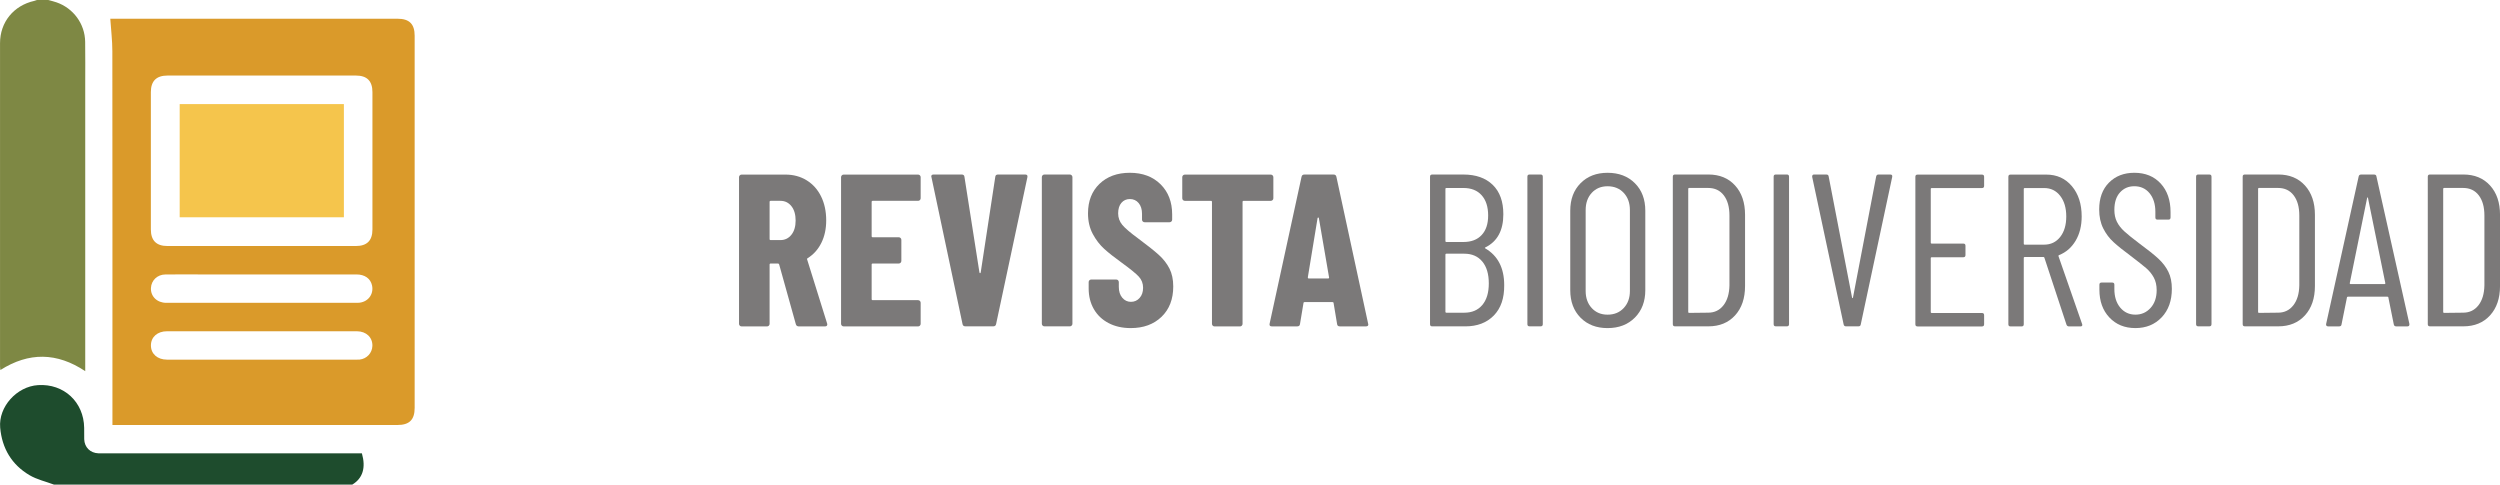 <?xml version="1.0" encoding="UTF-8" standalone="no"?>
<!-- Created with Inkscape (http://www.inkscape.org/) -->

<svg
   width="73.236mm"
   height="14.196mm"
   viewBox="0 0 73.236 14.196"
   version="1.1"
   id="svg1"
   sodipodi:docname="revista.svg"
   inkscape:version="1.4.2 (f4327f4, 2025-05-13)"
   xmlns:inkscape="http://www.inkscape.org/namespaces/inkscape"
   xmlns:sodipodi="http://sodipodi.sourceforge.net/DTD/sodipodi-0.dtd"
   xmlns="http://www.w3.org/2000/svg"
   xmlns:svg="http://www.w3.org/2000/svg">
  <sodipodi:namedview
     id="namedview1"
     pagecolor="#ffffff"
     bordercolor="#000000"
     borderopacity="0.25"
     inkscape:showpageshadow="2"
     inkscape:pageopacity="0.0"
     inkscape:pagecheckerboard="0"
     inkscape:deskcolor="#d1d1d1"
     inkscape:document-units="mm"
     inkscape:zoom="0.68862935"
     inkscape:cx="121.25536"
     inkscape:cy="-138.68128"
     inkscape:window-width="1920"
     inkscape:window-height="991"
     inkscape:window-x="-9"
     inkscape:window-y="-9"
     inkscape:window-maximized="1"
     inkscape:current-layer="layer1" />
  <defs
     id="defs1">
    <clipPath
       clipPathUnits="userSpaceOnUse"
       id="clipPath113">
      <path
         d="M 0,40.24 H 214.233 V 0 H 0 Z"
         transform="translate(-4.009,-40.24)"
         id="path113" />
    </clipPath>
    <clipPath
       clipPathUnits="userSpaceOnUse"
       id="clipPath115">
      <path
         d="M 0,40.24 H 214.233 V 0 H 0 Z"
         transform="translate(-4.481)"
         id="path115" />
    </clipPath>
    <clipPath
       clipPathUnits="userSpaceOnUse"
       id="clipPath117">
      <path
         d="M 0,40.24 H 214.233 V 0 H 0 Z"
         transform="translate(-21.732,-12.732)"
         id="path117" />
    </clipPath>
    <clipPath
       clipPathUnits="userSpaceOnUse"
       id="clipPath119">
      <path
         d="M 0,40.24 H 214.233 V 0 H 0 Z"
         id="path119" />
    </clipPath>
    <clipPath
       clipPathUnits="userSpaceOnUse"
       id="clipPath121">
      <path
         d="M 0,40.24 H 214.233 V 0 H 0 Z"
         transform="translate(-63.905,-23.473)"
         id="path121" />
    </clipPath>
    <clipPath
       clipPathUnits="userSpaceOnUse"
       id="clipPath123">
      <path
         d="M 0,40.24 H 214.233 V 0 H 0 Z"
         transform="translate(-76.388,-23.625)"
         id="path123" />
    </clipPath>
    <clipPath
       clipPathUnits="userSpaceOnUse"
       id="clipPath125">
      <path
         d="M 0,40.24 H 214.233 V 0 H 0 Z"
         transform="translate(-79.925,-13.339)"
         id="path125" />
    </clipPath>
    <clipPath
       clipPathUnits="userSpaceOnUse"
       id="clipPath127">
      <path
         d="M 0,40.24 H 214.233 V 0 H 0 Z"
         transform="translate(-86.575,-13.204)"
         id="path127" />
    </clipPath>
    <clipPath
       clipPathUnits="userSpaceOnUse"
       id="clipPath129">
      <path
         d="M 0,40.24 H 214.233 V 0 H 0 Z"
         transform="translate(-92.057,-13.411)"
         id="path129" />
    </clipPath>
    <clipPath
       clipPathUnits="userSpaceOnUse"
       id="clipPath131">
      <path
         d="M 0,40.24 H 214.233 V 0 H 0 Z"
         transform="translate(-105.674,-25.678)"
         id="path131" />
    </clipPath>
    <clipPath
       clipPathUnits="userSpaceOnUse"
       id="clipPath133">
      <path
         d="M 0,40.24 H 214.233 V 0 H 0 Z"
         transform="translate(-108.671,-17.118)"
         id="path133" />
    </clipPath>
    <clipPath
       clipPathUnits="userSpaceOnUse"
       id="clipPath135">
      <path
         d="M 0,40.24 H 214.233 V 0 H 0 Z"
         transform="translate(-123.088,-14.913)"
         id="path135" />
    </clipPath>
    <clipPath
       clipPathUnits="userSpaceOnUse"
       id="clipPath137">
      <path
         d="M 0,40.24 H 214.233 V 0 H 0 Z"
         transform="translate(-126.832,-13.321)"
         id="path137" />
    </clipPath>
    <clipPath
       clipPathUnits="userSpaceOnUse"
       id="clipPath139">
      <path
         d="M 0,40.24 H 214.233 V 0 H 0 Z"
         transform="translate(-134.833,-14.661)"
         id="path139" />
    </clipPath>
    <clipPath
       clipPathUnits="userSpaceOnUse"
       id="clipPath141">
      <path
         d="M 0,40.24 H 214.233 V 0 H 0 Z"
         transform="translate(-140.26,-14.257)"
         id="path141" />
    </clipPath>
    <clipPath
       clipPathUnits="userSpaceOnUse"
       id="clipPath143">
      <path
         d="M 0,40.24 H 214.233 V 0 H 0 Z"
         transform="translate(-147.28,-13.321)"
         id="path143" />
    </clipPath>
    <clipPath
       clipPathUnits="userSpaceOnUse"
       id="clipPath145">
      <path
         d="M 0,40.24 H 214.233 V 0 H 0 Z"
         transform="translate(-153.094,-13.303)"
         id="path145" />
    </clipPath>
    <clipPath
       clipPathUnits="userSpaceOnUse"
       id="clipPath147">
      <path
         d="M 0,40.24 H 214.233 V 0 H 0 Z"
         transform="translate(-164.577,-24.625)"
         id="path147" />
    </clipPath>
    <clipPath
       clipPathUnits="userSpaceOnUse"
       id="clipPath149">
      <path
         d="M 0,40.24 H 214.233 V 0 H 0 Z"
         transform="translate(-168.052,-24.553)"
         id="path149" />
    </clipPath>
    <clipPath
       clipPathUnits="userSpaceOnUse"
       id="clipPath151">
      <path
         d="M 0,40.24 H 214.233 V 0 H 0 Z"
         transform="translate(-175.161,-13.878)"
         id="path151" />
    </clipPath>
    <clipPath
       clipPathUnits="userSpaceOnUse"
       id="clipPath153">
      <path
         d="M 0,40.24 H 214.233 V 0 H 0 Z"
         transform="translate(-182.36,-13.321)"
         id="path153" />
    </clipPath>
    <clipPath
       clipPathUnits="userSpaceOnUse"
       id="clipPath155">
      <path
         d="M 0,40.24 H 214.233 V 0 H 0 Z"
         transform="translate(-187.581,-14.257)"
         id="path155" />
    </clipPath>
    <clipPath
       clipPathUnits="userSpaceOnUse"
       id="clipPath157">
      <path
         d="M 0,40.24 H 214.233 V 0 H 0 Z"
         transform="translate(-195.177,-16.65)"
         id="path157" />
    </clipPath>
    <clipPath
       clipPathUnits="userSpaceOnUse"
       id="clipPath159">
      <path
         d="M 0,40.24 H 214.233 V 0 H 0 Z"
         transform="translate(-202.952,-14.257)"
         id="path159" />
    </clipPath>
  </defs>
  <g
     inkscape:label="Capa 1"
     inkscape:groupmode="layer"
     id="layer1"
     transform="translate(-79.11,-11.377)">
    <path
       id="path112"
       d="M 0,0 C 0.225,-0.063 0.455,-0.117 0.675,-0.193 2.079,-0.676 3.039,-1.98 3.059,-3.469 3.077,-4.634 3.065,-5.8 3.065,-6.965 v -23.33 -0.506 c -2.342,1.558 -4.669,1.598 -7.041,0.094 -0.013,0.106 -0.03,0.199 -0.03,0.294 -0.003,8.941 -0.005,17.884 0,26.826 0,1.753 1.13,3.13 2.843,3.514 0.074,0.017 0.147,0.048 0.22,0.073 z"
       style="fill:#7e8844;fill-opacity:1;fill-rule:evenodd;stroke:none"
       transform="matrix(0.353,0,0,-0.353,80.525,11.377)"
       clip-path="url(#clipPath113)" />
    <path
       id="path114"
       d="m 0,0 c -0.679,0.255 -1.413,0.417 -2.028,0.781 -1.483,0.873 -2.284,2.23 -2.436,3.945 -0.152,1.723 1.373,3.418 3.144,3.53 C 0.82,8.393 2.478,6.856 2.506,4.707 2.511,4.395 2.501,4.078 2.51,3.766 2.531,3.094 3.011,2.621 3.686,2.596 3.805,2.591 3.924,2.594 4.04,2.594 h 21.007 0.507 C 25.895,1.396 25.626,0.524 24.756,0 Z"
       style="fill:#1e4c2d;fill-opacity:1;fill-rule:evenodd;stroke:none"
       transform="matrix(0.353,0,0,-0.353,80.691,25.573)"
       clip-path="url(#clipPath115)" />
    <path
       id="path116"
       d="m 0,0 c -2.621,0 -5.241,0.002 -7.86,0 -0.796,0 -1.333,-0.477 -1.335,-1.175 -0.002,-0.698 0.538,-1.18 1.33,-1.18 5.238,-0.004 10.477,-0.002 15.717,-0.002 0.092,0 0.183,-0.002 0.274,0.007 0.593,0.064 1.036,0.543 1.058,1.129 C 9.208,-0.513 8.676,-0.002 7.896,0 5.264,0.003 2.63,0 0,0 m -0.019,2.359 h 3.576 c 1.465,0 2.933,-0.006 4.401,10e-4 0.815,0.006 1.359,0.671 1.199,1.435 -0.121,0.572 -0.6,0.92 -1.287,0.92 -4.297,0.002 -8.592,0 -12.89,0 -0.994,0 -1.99,0.01 -2.984,-0.003 -0.659,-0.007 -1.158,-0.49 -1.189,-1.118 -0.036,-0.7 0.507,-1.235 1.275,-1.235 2.634,-0.004 5.266,0 7.899,0 m 0.015,18.861 c -2.605,0 -5.213,0.001 -7.818,0 -0.92,-10e-4 -1.376,-0.452 -1.378,-1.373 -0.002,-3.799 -0.002,-7.598 0,-11.397 0.002,-0.923 0.458,-1.376 1.375,-1.376 h 15.64 c 0.918,0 1.373,0.45 1.373,1.375 0.003,3.798 0.003,7.596 0,11.395 0,0.927 -0.453,1.375 -1.371,1.376 -2.606,0.001 -5.213,0 -7.821,0 m -12.385,-29 v 0.537 c 0,10.161 0.005,20.323 -0.007,30.484 0,0.883 -0.108,1.764 -0.171,2.694 h 0.309 c 7.844,0 15.689,0.001 23.532,0 0.975,0 1.418,-0.439 1.418,-1.41 V -6.353 c 0,-0.995 -0.436,-1.427 -1.439,-1.427 h -23.178 z"
       style="fill:#da9a2a;fill-opacity:1;fill-rule:evenodd;stroke:none"
       transform="matrix(0.353,0,0,-0.353,86.777,21.081)"
       clip-path="url(#clipPath117)" />
    <path
       id="path118"
       d="M 14.911,31.577 H 28.538 V 22.184 H 14.911 Z"
       style="fill:#f5c54c;fill-opacity:1;fill-rule:evenodd;stroke:none"
       transform="matrix(0.353,0,0,-0.353,79.11,25.573)"
       clip-path="url(#clipPath119)" />
    <path
       id="path120"
       d="m 0,0 v -3.078 c 0,-0.061 0.029,-0.09 0.09,-0.09 H 0.9 c 0.371,0 0.674,0.147 0.909,0.441 0.234,0.293 0.351,0.687 0.351,1.179 0,0.504 -0.117,0.903 -0.351,1.197 C 1.574,-0.057 1.271,0.09 0.9,0.09 H 0.09 C 0.029,0.09 0,0.06 0,0 m 2.178,-10.151 -1.386,4.966 c -0.024,0.049 -0.054,0.073 -0.09,0.073 H 0.09 C 0.029,-5.112 0,-5.142 0,-5.202 v -4.914 c 0,-0.061 -0.021,-0.112 -0.062,-0.153 -0.043,-0.043 -0.094,-0.063 -0.155,-0.063 h -2.105 c -0.061,0 -0.112,0.02 -0.153,0.063 -0.043,0.041 -0.063,0.092 -0.063,0.153 V 2.052 c 0,0.06 0.02,0.111 0.063,0.153 0.041,0.042 0.092,0.063 0.153,0.063 h 3.636 c 0.66,0 1.249,-0.159 1.764,-0.477 0.516,-0.318 0.914,-0.765 1.197,-1.341 0.282,-0.576 0.422,-1.236 0.422,-1.98 0,-0.708 -0.135,-1.331 -0.404,-1.872 -0.27,-0.54 -0.645,-0.96 -1.125,-1.26 -0.024,-0.013 -0.042,-0.026 -0.055,-0.045 -0.011,-0.019 -0.011,-0.039 0,-0.064 l 1.657,-5.309 0.018,-0.071 c 0,-0.121 -0.066,-0.181 -0.198,-0.181 H 2.43 c -0.132,0 -0.216,0.06 -0.252,0.181"
       style="fill:#7b7979;fill-opacity:1;fill-rule:nonzero;stroke:none"
       transform="matrix(0.353,0,0,-0.353,101.655,17.292)"
       clip-path="url(#clipPath121)" />
    <path
       id="path122"
       d="m 0,0 c -0.041,-0.042 -0.093,-0.063 -0.152,-0.063 h -3.762 c -0.061,0 -0.09,-0.03 -0.09,-0.09 v -2.844 c 0,-0.06 0.029,-0.089 0.09,-0.089 h 2.16 c 0.06,0 0.11,-0.022 0.152,-0.064 0.042,-0.042 0.063,-0.093 0.063,-0.153 v -1.745 c 0,-0.061 -0.021,-0.112 -0.063,-0.154 -0.042,-0.042 -0.092,-0.063 -0.152,-0.063 h -2.16 c -0.061,0 -0.09,-0.029 -0.09,-0.09 v -2.861 c 0,-0.061 0.029,-0.09 0.09,-0.09 h 3.762 c 0.059,0 0.111,-0.022 0.152,-0.064 0.043,-0.042 0.063,-0.092 0.063,-0.153 v -1.746 c 0,-0.061 -0.02,-0.111 -0.063,-0.152 -0.041,-0.043 -0.093,-0.064 -0.152,-0.064 h -6.174 c -0.061,0 -0.111,0.021 -0.153,0.064 -0.042,0.041 -0.064,0.091 -0.064,0.152 V 1.899 c 0,0.06 0.022,0.111 0.064,0.153 0.042,0.042 0.092,0.063 0.153,0.063 h 6.174 C -0.093,2.115 -0.041,2.094 0,2.052 0.043,2.01 0.063,1.959 0.063,1.899 V 0.153 C 0.063,0.093 0.043,0.042 0,0"
       style="fill:#7b7979;fill-opacity:1;fill-rule:nonzero;stroke:none"
       transform="matrix(0.353,0,0,-0.353,106.058,17.238)"
       clip-path="url(#clipPath123)" />
    <path
       id="path124"
       d="m 0,0 -2.574,12.168 -0.018,0.072 c 0,0.108 0.067,0.162 0.198,0.162 h 2.322 c 0.144,0 0.222,-0.067 0.234,-0.198 L 1.404,4.283 c 0.012,-0.047 0.03,-0.071 0.054,-0.071 0.024,0 0.042,0.024 0.054,0.071 l 1.207,7.921 c 0.011,0.131 0.09,0.198 0.233,0.198 h 2.25 c 0.155,0 0.216,-0.078 0.181,-0.234 L 2.79,0 C 2.766,-0.133 2.688,-0.198 2.557,-0.198 H 0.234 C 0.102,-0.198 0.023,-0.133 0,0"
       style="fill:#7b7979;fill-opacity:1;fill-rule:nonzero;stroke:none"
       transform="matrix(0.353,0,0,-0.353,107.306,20.867)"
       clip-path="url(#clipPath125)" />
    <path
       id="path126"
       d="M 0,0 C -0.041,0.041 -0.062,0.092 -0.062,0.152 V 12.32 c 0,0.06 0.021,0.111 0.062,0.154 0.043,0.042 0.094,0.063 0.153,0.063 H 2.26 c 0.059,0 0.11,-0.021 0.152,-0.063 C 2.455,12.431 2.476,12.38 2.476,12.32 V 0.152 C 2.476,0.092 2.455,0.041 2.412,0 2.37,-0.043 2.319,-0.063 2.26,-0.063 H 0.153 C 0.094,-0.063 0.043,-0.043 0,0"
       style="fill:#7b7979;fill-opacity:1;fill-rule:nonzero;stroke:none"
       transform="matrix(0.353,0,0,-0.353,109.652,20.915)"
       clip-path="url(#clipPath127)" />
    <path
       id="path128"
       d="m 0,0 c -0.528,0.275 -0.937,0.662 -1.224,1.16 -0.288,0.498 -0.431,1.071 -0.431,1.719 v 0.522 c 0,0.06 0.02,0.111 0.062,0.154 0.042,0.041 0.093,0.062 0.153,0.062 H 0.63 C 0.69,3.617 0.741,3.596 0.783,3.555 0.825,3.512 0.847,3.461 0.847,3.401 V 3.006 c 0,-0.373 0.095,-0.672 0.287,-0.901 0.192,-0.228 0.432,-0.341 0.72,-0.341 0.288,0 0.528,0.107 0.72,0.324 0.193,0.216 0.288,0.498 0.288,0.846 0,0.359 -0.12,0.669 -0.359,0.926 C 2.263,4.118 1.794,4.5 1.099,5.004 0.498,5.436 0.013,5.819 -0.36,6.155 -0.731,6.491 -1.05,6.905 -1.313,7.397 -1.578,7.89 -1.71,8.459 -1.71,9.107 c 0,1.02 0.318,1.836 0.954,2.449 0.636,0.611 1.476,0.918 2.521,0.918 1.054,0 1.904,-0.319 2.547,-0.954 0.641,-0.637 0.962,-1.471 0.962,-2.502 V 8.585 C 5.274,8.525 5.253,8.475 5.212,8.433 5.169,8.39 5.118,8.37 5.058,8.37 H 2.988 C 2.929,8.37 2.877,8.39 2.835,8.433 2.793,8.475 2.772,8.525 2.772,8.585 V 9.071 C 2.772,9.443 2.679,9.74 2.493,9.962 2.308,10.185 2.063,10.295 1.765,10.295 1.476,10.295 1.242,10.19 1.062,9.98 0.882,9.771 0.792,9.479 0.792,9.107 0.792,8.748 0.906,8.429 1.134,8.153 1.362,7.878 1.812,7.493 2.484,7.001 3.228,6.449 3.789,6.002 4.167,5.66 4.546,5.318 4.839,4.94 5.05,4.526 5.259,4.112 5.364,3.617 5.364,3.041 5.364,1.985 5.04,1.146 4.392,0.521 3.744,-0.103 2.892,-0.414 1.837,-0.414 1.14,-0.414 0.528,-0.276 0,0"
       style="fill:#7b7979;fill-opacity:1;fill-rule:nonzero;stroke:none"
       transform="matrix(0.353,0,0,-0.353,111.586,20.842)"
       clip-path="url(#clipPath129)" />
    <path
       id="path130"
       d="M 0,0 C 0.042,-0.042 0.063,-0.093 0.063,-0.153 V -1.899 C 0.063,-1.959 0.042,-2.01 0,-2.052 -0.042,-2.094 -0.093,-2.115 -0.153,-2.115 h -2.25 c -0.061,0 -0.09,-0.03 -0.09,-0.09 v -10.116 c 0,-0.061 -0.022,-0.112 -0.063,-0.153 -0.043,-0.043 -0.093,-0.063 -0.153,-0.063 h -2.106 c -0.061,0 -0.112,0.02 -0.153,0.063 -0.043,0.041 -0.063,0.092 -0.063,0.153 v 10.116 c 0,0.06 -0.031,0.09 -0.09,0.09 h -2.16 c -0.06,0 -0.111,0.021 -0.154,0.063 -0.042,0.042 -0.062,0.093 -0.062,0.153 v 1.746 c 0,0.06 0.02,0.111 0.062,0.153 0.043,0.042 0.094,0.063 0.154,0.063 h 7.128 C -0.093,0.063 -0.042,0.042 0,0"
       style="fill:#7b7979;fill-opacity:1;fill-rule:nonzero;stroke:none"
       transform="matrix(0.353,0,0,-0.353,116.39,16.514)"
       clip-path="url(#clipPath131)" />
    <path
       id="path132"
       d="M 0,0 H 1.619 C 1.68,0 1.703,0.03 1.691,0.09 L 0.846,5.004 C 0.833,5.041 0.815,5.059 0.791,5.059 0.768,5.059 0.749,5.041 0.737,5.004 L -0.072,0.09 C -0.072,0.03 -0.049,0 0,0 m 2.357,-3.779 -0.288,1.727 c 0,0.06 -0.036,0.091 -0.108,0.091 h -2.285 c -0.072,0 -0.109,-0.031 -0.109,-0.091 l -0.288,-1.727 c -0.011,-0.133 -0.09,-0.199 -0.234,-0.199 h -2.106 c -0.156,0 -0.216,0.079 -0.179,0.234 l 2.645,12.168 c 0.025,0.132 0.103,0.199 0.234,0.199 h 2.43 c 0.132,0 0.21,-0.067 0.234,-0.199 L 4.932,-3.744 4.949,-3.815 c 0,-0.109 -0.066,-0.163 -0.197,-0.163 h -2.16 c -0.145,0 -0.223,0.066 -0.235,0.199"
       style="fill:#7b7979;fill-opacity:1;fill-rule:nonzero;stroke:none"
       transform="matrix(0.353,0,0,-0.353,117.447,19.534)"
       clip-path="url(#clipPath133)" />
    <path
       id="path134"
       d="M 0,0 C 0.36,0.426 0.54,1.023 0.54,1.791 0.54,2.571 0.36,3.178 0,3.609 -0.36,4.041 -0.858,4.258 -1.493,4.258 h -1.494 c -0.049,0 -0.073,-0.025 -0.073,-0.072 v -4.752 c 0,-0.049 0.024,-0.073 0.073,-0.073 h 1.494 C -0.858,-0.639 -0.36,-0.426 0,0 M -3.06,9.64 V 5.302 c 0,-0.049 0.024,-0.073 0.073,-0.073 h 1.422 c 0.647,0 1.152,0.192 1.511,0.577 0.36,0.383 0.54,0.923 0.54,1.62 0,0.72 -0.18,1.281 -0.54,1.682 -0.359,0.402 -0.864,0.603 -1.511,0.603 H -2.987 C -3.036,9.711 -3.06,9.688 -3.06,9.64 M 0.954,-0.873 c -0.588,-0.6 -1.374,-0.899 -2.357,-0.899 h -2.754 c -0.121,0 -0.181,0.059 -0.181,0.18 v 12.239 c 0,0.121 0.06,0.181 0.181,0.181 h 2.592 c 1.031,0 1.841,-0.286 2.429,-0.855 C 1.452,9.402 1.746,8.589 1.746,7.534 1.746,6.189 1.248,5.271 0.253,4.779 0.228,4.768 0.216,4.756 0.216,4.744 0.216,4.731 0.222,4.719 0.234,4.707 1.29,4.096 1.818,3.076 1.818,1.647 1.83,0.567 1.542,-0.272 0.954,-0.873"
       style="fill:#7b7979;fill-opacity:1;fill-rule:nonzero;stroke:none"
       transform="matrix(0.353,0,0,-0.353,122.533,20.312)"
       clip-path="url(#clipPath135)" />
    <path
       id="path136"
       d="m 0,0 v 12.239 c 0,0.12 0.06,0.18 0.181,0.18 h 0.918 c 0.119,0 0.179,-0.06 0.179,-0.18 V 0 c 0,-0.121 -0.06,-0.181 -0.179,-0.181 H 0.181 C 0.06,-0.181 0,-0.121 0,0"
       style="fill:#7b7979;fill-opacity:1;fill-rule:nonzero;stroke:none"
       transform="matrix(0.353,0,0,-0.353,123.854,20.873)"
       clip-path="url(#clipPath137)" />
    <path
       id="path138"
       d="m 0,0 c 0.342,0.366 0.513,0.838 0.513,1.414 v 6.713 c 0,0.588 -0.171,1.065 -0.513,1.432 -0.342,0.365 -0.789,0.548 -1.342,0.548 -0.539,0 -0.977,-0.183 -1.313,-0.548 C -2.991,9.192 -3.159,8.715 -3.159,8.127 V 1.414 c 0,-0.576 0.168,-1.048 0.504,-1.414 0.336,-0.365 0.774,-0.549 1.313,-0.549 0.553,0 1,0.184 1.342,0.549 m -3.582,-0.801 c -0.57,0.576 -0.855,1.338 -0.855,2.286 v 6.589 c 0,0.947 0.285,1.71 0.855,2.285 0.57,0.577 1.316,0.865 2.24,0.865 0.937,0 1.693,-0.288 2.269,-0.865 C 1.503,9.784 1.791,9.021 1.791,8.074 V 1.485 c 0,-0.936 -0.288,-1.694 -0.864,-2.276 -0.576,-0.582 -1.332,-0.873 -2.269,-0.873 -0.924,0 -1.67,0.287 -2.24,0.863"
       style="fill:#7b7979;fill-opacity:1;fill-rule:nonzero;stroke:none"
       transform="matrix(0.353,0,0,-0.353,126.676,20.401)"
       clip-path="url(#clipPath139)" />
    <path
       id="path140"
       d="m 0,0 1.584,0.018 c 0.528,0 0.95,0.204 1.269,0.612 0.318,0.407 0.483,0.96 0.496,1.655 V 8.082 C 3.349,8.79 3.192,9.348 2.88,9.756 2.567,10.164 2.136,10.368 1.584,10.368 H 0 c -0.048,0 -0.071,-0.024 -0.071,-0.072 V 0.072 C -0.071,0.023 -0.048,0 0,0 m -1.351,-0.936 v 12.24 c 0,0.12 0.061,0.18 0.181,0.18 h 2.773 c 0.923,0 1.661,-0.303 2.212,-0.909 C 4.368,9.969 4.644,9.156 4.644,8.136 V 2.232 C 4.644,1.212 4.368,0.398 3.815,-0.207 3.264,-0.813 2.526,-1.116 1.603,-1.116 H -1.17 c -0.12,0 -0.181,0.059 -0.181,0.18"
       style="fill:#7b7979;fill-opacity:1;fill-rule:nonzero;stroke:none"
       transform="matrix(0.353,0,0,-0.353,128.591,20.543)"
       clip-path="url(#clipPath141)" />
    <path
       id="path142"
       d="m 0,0 v 12.239 c 0,0.12 0.06,0.18 0.18,0.18 h 0.918 c 0.119,0 0.179,-0.06 0.179,-0.18 L 1.277,0 c 0,-0.121 -0.06,-0.181 -0.179,-0.181 H 0.18 C 0.06,-0.181 0,-0.121 0,0"
       style="fill:#7b7979;fill-opacity:1;fill-rule:nonzero;stroke:none"
       transform="matrix(0.353,0,0,-0.353,131.068,20.873)"
       clip-path="url(#clipPath143)" />
    <path
       id="path144"
       d="m 0,0 -2.61,12.24 v 0.036 c 0,0.108 0.054,0.162 0.162,0.162 h 1.008 c 0.12,0 0.185,-0.054 0.198,-0.162 L 0.702,2.214 C 0.714,2.19 0.726,2.178 0.737,2.178 c 0.012,0 0.025,0.012 0.037,0.036 L 2.7,12.276 c 0.024,0.108 0.09,0.162 0.197,0.162 H 3.87 c 0.131,0 0.186,-0.066 0.162,-0.198 L 1.422,0 C 1.409,-0.108 1.344,-0.162 1.224,-0.162 H 0.198 C 0.09,-0.162 0.023,-0.108 0,0"
       style="fill:#7b7979;fill-opacity:1;fill-rule:nonzero;stroke:none"
       transform="matrix(0.353,0,0,-0.353,133.118,20.88)"
       clip-path="url(#clipPath145)" />
    <path
       id="path146"
       d="m 0,0 h -4.176 c -0.048,0 -0.072,-0.024 -0.072,-0.072 v -4.464 c 0,-0.047 0.024,-0.072 0.072,-0.072 h 2.628 c 0.12,0 0.181,-0.06 0.181,-0.18 v -0.774 c 0,-0.12 -0.061,-0.18 -0.181,-0.18 h -2.628 c -0.048,0 -0.072,-0.024 -0.072,-0.072 v -4.481 c 0,-0.049 0.024,-0.073 0.072,-0.073 H 0 c 0.12,0 0.18,-0.06 0.18,-0.179 v -0.756 c 0,-0.121 -0.06,-0.181 -0.18,-0.181 h -5.346 c -0.12,0 -0.179,0.06 -0.179,0.181 V 0.936 c 0,0.12 0.059,0.18 0.179,0.18 H 0 c 0.12,0 0.18,-0.06 0.18,-0.18 V 0.18 C 0.18,0.06 0.12,0 0,0"
       style="fill:#7b7979;fill-opacity:1;fill-rule:nonzero;stroke:none"
       transform="matrix(0.353,0,0,-0.353,137.17,16.886)"
       clip-path="url(#clipPath147)" />
    <path
       id="path148"
       d="m 0,0 v -4.554 c 0,-0.049 0.023,-0.072 0.072,-0.072 h 1.619 c 0.553,0 0.997,0.213 1.332,0.639 0.336,0.425 0.504,0.993 0.504,1.701 0,0.708 -0.168,1.278 -0.504,1.71 C 2.688,-0.144 2.244,0.072 1.691,0.072 H 0.072 C 0.023,0.072 0,0.048 0,0 M 3.546,-11.269 1.71,-5.706 C 1.697,-5.67 1.674,-5.652 1.638,-5.652 H 0.072 C 0.023,-5.652 0,-5.677 0,-5.724 v -5.507 c 0,-0.122 -0.061,-0.181 -0.18,-0.181 h -0.918 c -0.121,0 -0.18,0.059 -0.18,0.181 V 1.008 c 0,0.12 0.059,0.18 0.18,0.18 h 2.969 c 0.877,0 1.584,-0.321 2.125,-0.963 0.539,-0.642 0.81,-1.479 0.81,-2.511 0,-0.78 -0.168,-1.452 -0.504,-2.017 C 3.966,-4.866 3.51,-5.263 2.934,-5.49 2.886,-5.503 2.867,-5.532 2.88,-5.58 l 1.962,-5.634 0.017,-0.072 c 0,-0.084 -0.053,-0.126 -0.162,-0.126 H 3.762 c -0.108,0 -0.18,0.048 -0.216,0.143"
       style="fill:#7b7979;fill-opacity:1;fill-rule:nonzero;stroke:none"
       transform="matrix(0.353,0,0,-0.353,138.395,16.911)"
       clip-path="url(#clipPath149)" />
    <path
       id="path150"
       d="m 0,0 c -0.553,0.588 -0.828,1.356 -0.828,2.305 v 0.414 c 0,0.119 0.06,0.179 0.18,0.179 h 0.882 c 0.12,0 0.18,-0.06 0.18,-0.179 V 2.359 C 0.414,1.723 0.576,1.209 0.9,0.82 1.225,0.43 1.645,0.234 2.16,0.234 c 0.504,0 0.924,0.186 1.26,0.559 0.336,0.371 0.504,0.863 0.504,1.476 0,0.407 -0.081,0.758 -0.242,1.053 C 3.52,3.615 3.309,3.873 3.051,4.096 2.793,4.317 2.363,4.656 1.764,5.113 1.164,5.557 0.689,5.937 0.342,6.256 c -0.348,0.317 -0.633,0.698 -0.856,1.143 -0.221,0.443 -0.332,0.966 -0.332,1.566 0,0.936 0.27,1.677 0.81,2.223 0.54,0.545 1.242,0.819 2.106,0.819 0.912,0 1.641,-0.298 2.187,-0.891 0.546,-0.595 0.819,-1.384 0.819,-2.367 v -0.45 c 0,-0.12 -0.06,-0.18 -0.18,-0.18 h -0.9 c -0.12,0 -0.18,0.06 -0.18,0.18 v 0.468 c 0,0.636 -0.16,1.149 -0.477,1.539 C 3.021,10.695 2.598,10.891 2.07,10.891 1.59,10.891 1.193,10.72 0.882,10.378 0.57,10.036 0.414,9.553 0.414,8.929 0.414,8.557 0.482,8.229 0.621,7.948 0.759,7.666 0.966,7.399 1.242,7.146 1.518,6.895 1.926,6.564 2.466,6.157 3.186,5.629 3.723,5.199 4.077,4.869 4.431,4.539 4.704,4.18 4.896,3.789 5.088,3.399 5.184,2.929 5.184,2.377 5.184,1.393 4.902,0.604 4.338,0.01 3.773,-0.584 3.048,-0.881 2.16,-0.881 1.271,-0.881 0.552,-0.588 0,0"
       style="fill:#7b7979;fill-opacity:1;fill-rule:nonzero;stroke:none"
       transform="matrix(0.353,0,0,-0.353,140.903,20.677)"
       clip-path="url(#clipPath151)" />
    <path
       id="path152"
       d="m 0,0 v 12.239 c 0,0.12 0.061,0.18 0.181,0.18 h 0.918 c 0.12,0 0.18,-0.06 0.18,-0.18 V 0 c 0,-0.121 -0.06,-0.181 -0.18,-0.181 H 0.181 C 0.061,-0.181 0,-0.121 0,0"
       style="fill:#7b7979;fill-opacity:1;fill-rule:nonzero;stroke:none"
       transform="matrix(0.353,0,0,-0.353,143.443,20.873)"
       clip-path="url(#clipPath153)" />
    <path
       id="path154"
       d="m 0,0 1.584,0.018 c 0.527,0 0.95,0.204 1.269,0.612 0.317,0.407 0.483,0.96 0.495,1.655 v 5.797 c 0,0.708 -0.157,1.266 -0.469,1.674 -0.312,0.408 -0.744,0.612 -1.295,0.612 H 0 c -0.049,0 -0.072,-0.024 -0.072,-0.072 V 0.072 C -0.072,0.023 -0.049,0 0,0 m -1.351,-0.936 v 12.24 c 0,0.12 0.06,0.18 0.181,0.18 h 2.772 c 0.923,0 1.662,-0.303 2.213,-0.909 C 4.367,9.969 4.644,9.156 4.644,8.136 V 2.232 C 4.644,1.212 4.367,0.398 3.815,-0.207 3.264,-0.813 2.525,-1.116 1.602,-1.116 H -1.17 c -0.121,0 -0.181,0.059 -0.181,0.18"
       style="fill:#7b7979;fill-opacity:1;fill-rule:nonzero;stroke:none"
       transform="matrix(0.353,0,0,-0.353,145.285,20.543)"
       clip-path="url(#clipPath155)" />
    <path
       id="path156"
       d="M 0,0 H 2.844 C 2.88,0 2.898,0.024 2.898,0.072 L 1.458,7.146 C 1.445,7.182 1.434,7.2 1.422,7.2 1.41,7.2 1.398,7.182 1.387,7.146 L -0.055,0.072 C -0.055,0.024 -0.036,0 0,0 m 3.6,-3.348 -0.45,2.232 c 0,0.024 -0.009,0.043 -0.027,0.054 -0.018,0.012 -0.039,0.018 -0.062,0.018 h -3.259 c -0.025,0 -0.045,-0.006 -0.064,-0.018 -0.017,-0.011 -0.026,-0.03 -0.026,-0.054 l -0.45,-2.232 C -0.75,-3.456 -0.816,-3.51 -0.936,-3.51 h -0.918 c -0.06,0 -0.105,0.019 -0.134,0.054 -0.032,0.036 -0.04,0.084 -0.028,0.144 l 2.7,12.24 C 0.708,9.036 0.773,9.09 0.882,9.09 h 1.08 c 0.12,0 0.186,-0.054 0.198,-0.162 L 4.896,-3.312 V -3.348 C 4.896,-3.456 4.842,-3.51 4.734,-3.51 H 3.798 c -0.109,0 -0.174,0.054 -0.198,0.162"
       style="fill:#7b7979;fill-opacity:1;fill-rule:nonzero;stroke:none"
       transform="matrix(0.353,0,0,-0.353,147.964,19.699)"
       clip-path="url(#clipPath157)" />
    <path
       id="path158"
       d="m 0,0 1.584,0.018 c 0.528,0 0.951,0.204 1.27,0.612 0.318,0.407 0.482,0.96 0.495,1.655 v 5.797 c 0,0.708 -0.157,1.266 -0.468,1.674 -0.313,0.408 -0.744,0.612 -1.297,0.612 H 0 c -0.047,0 -0.071,-0.024 -0.071,-0.072 V 0.072 C -0.071,0.023 -0.047,0 0,0 m -1.35,-0.936 v 12.24 c 0,0.12 0.061,0.18 0.18,0.18 h 2.773 c 0.923,0 1.661,-0.303 2.213,-0.909 C 4.368,9.969 4.645,9.156 4.645,8.136 V 2.232 C 4.645,1.212 4.368,0.398 3.816,-0.207 3.264,-0.813 2.526,-1.116 1.603,-1.116 H -1.17 c -0.119,0 -0.18,0.059 -0.18,0.18"
       style="fill:#7b7979;fill-opacity:1;fill-rule:nonzero;stroke:none"
       transform="matrix(0.353,0,0,-0.353,150.707,20.543)"
       clip-path="url(#clipPath159)" />
  </g>
</svg>
